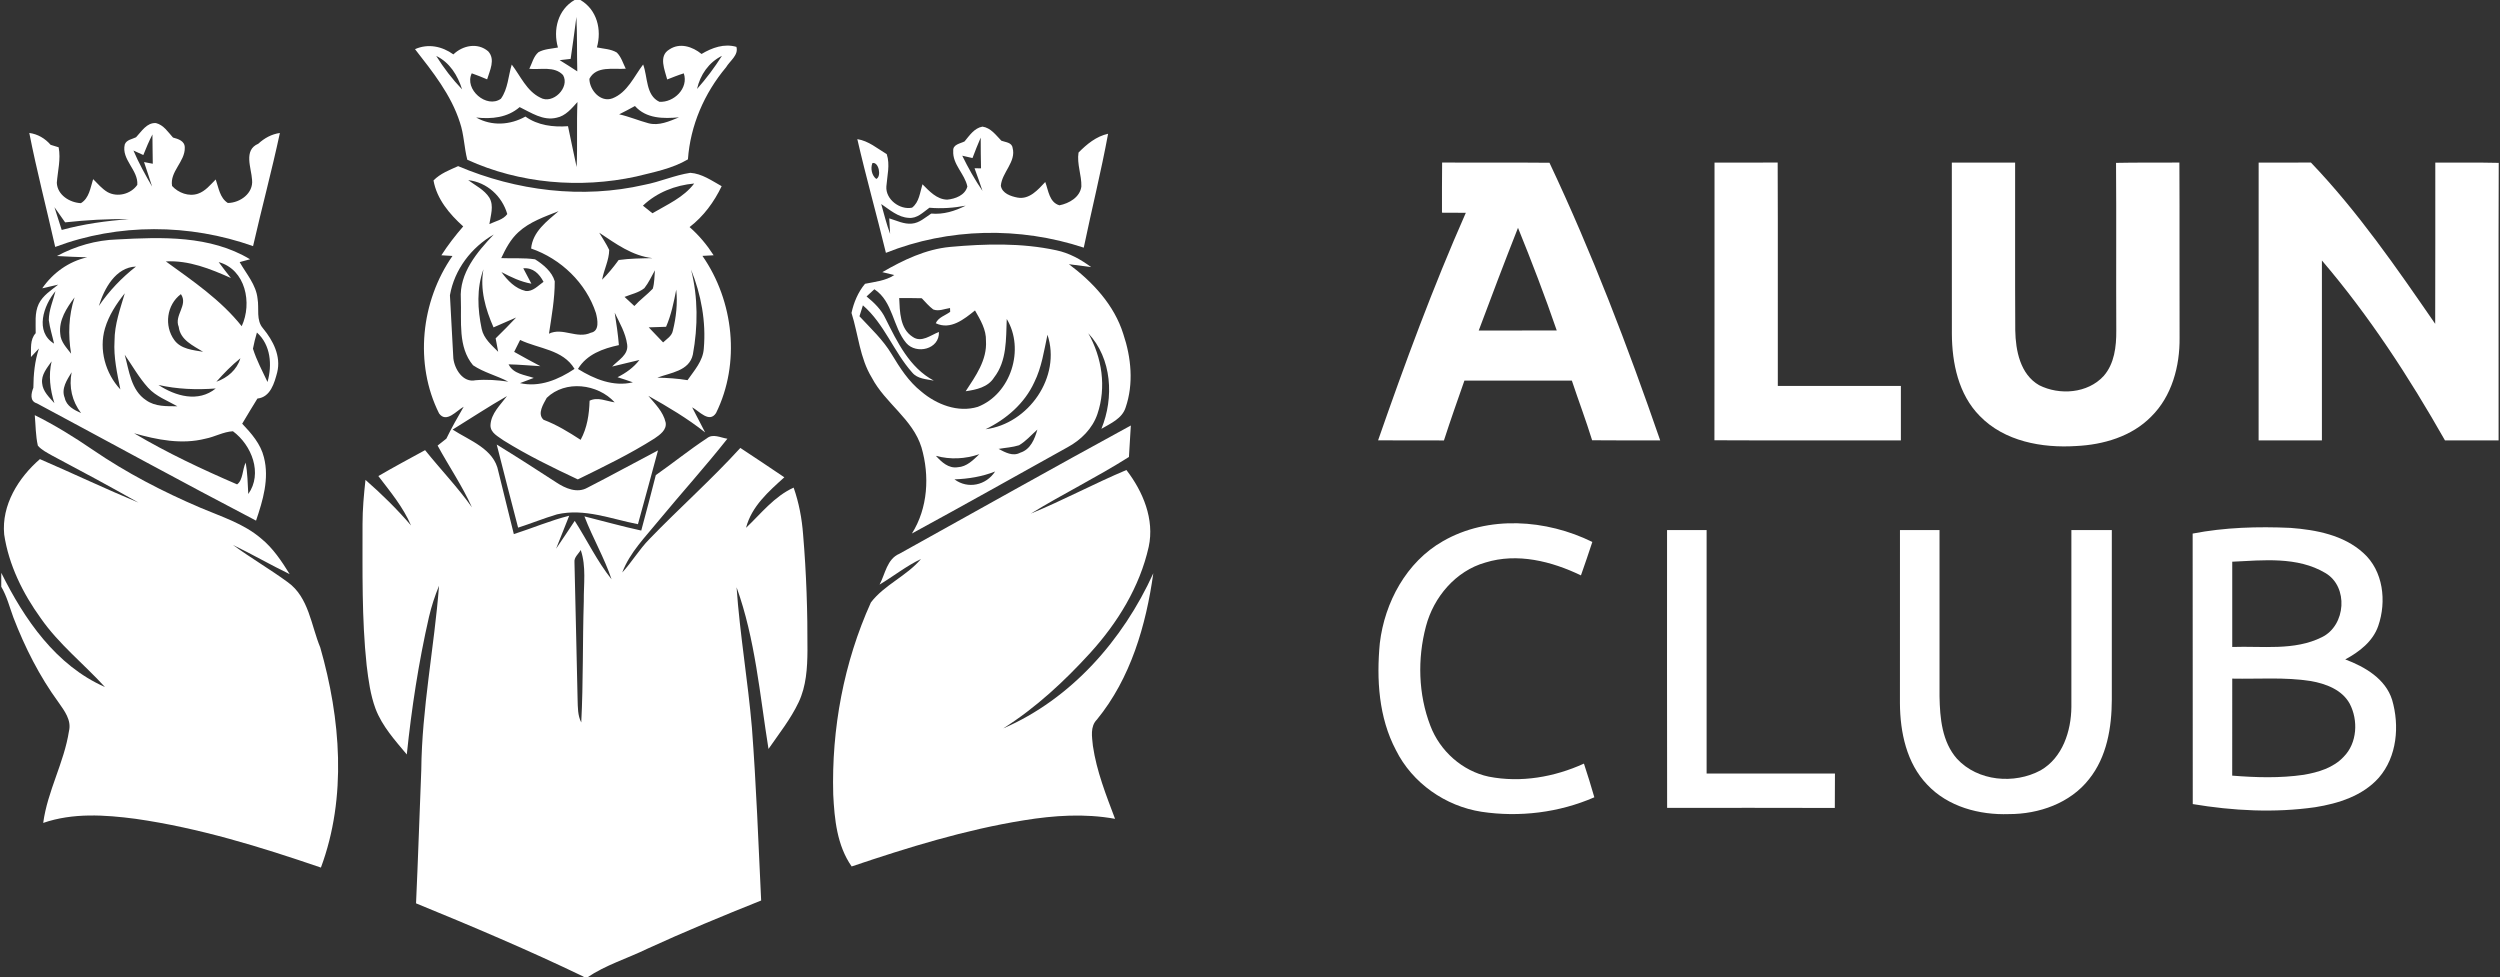 <?xml version="1.0" encoding="UTF-8"?> <svg xmlns="http://www.w3.org/2000/svg" xmlns:xlink="http://www.w3.org/1999/xlink" version="1.1" id="Layer_1" x="0px" y="0px" viewBox="0 0 711 278" style="enable-background:new 0 0 711 278;" xml:space="preserve"><rect x="0" y="0" width="711" height="278" fill="#333333" stroke="none"/> <style type="text/css"> .st0{fill:#FFFFFF;} </style> <g> <g> <path class="st0" d="M163.4,0h1.67c4.72,2.76,6.12,8.44,4.69,13.48c1.89,0.41,3.96,0.43,5.66,1.46c1.27,1.25,1.76,3.04,2.54,4.6 c-3.5,0.27-8.35-0.93-10.34,2.88c0.03,3.18,3.18,6.82,6.56,5.55c4.25-1.66,6.13-6.22,8.73-9.63c1.33,3.54,0.71,8.77,4.62,10.61 c4.13,0.26,8.37-3.86,6.94-8.09c-1.6,0.49-3.16,1.14-4.72,1.74c-0.68-2.69-2.52-6.64,0.56-8.5c3-2.06,6.62-0.86,9.21,1.25 c2.98-1.78,6.43-3.04,9.92-2.02c0.66,2.36-1.87,3.97-2.95,5.81c-6.19,7.39-10.16,16.53-10.84,26.18 c-4.5,2.66-9.75,3.64-14.76,4.89c-15.93,3.46-33.14,2.01-47.99-4.78c-0.9-3.49-0.93-7.17-2.1-10.6 c-2.51-7.88-7.76-14.42-12.77-20.85c3.71-1.65,7.7-0.83,10.91,1.49c2.67-2.57,6.9-3.44,9.9-0.88c2.12,2.32,0.45,5.46-0.3,7.98 c-1.44-0.63-2.9-1.2-4.37-1.72c-2.23,4.55,4.24,10.13,8.29,7.23c2.02-2.82,2.09-6.49,3.08-9.72c2.5,3.25,4.22,7.5,8.1,9.4 c3.57,2.08,8.53-2.92,6.49-6.41c-2.46-2.63-6.43-1.46-9.59-1.78c0.79-1.59,1.19-3.52,2.59-4.72c1.68-0.94,3.69-0.97,5.55-1.34 C157.23,8.46,158.66,2.75,163.4,0z M163.93,4.81c-0.54,3.98-1.02,7.97-1.64,11.94c-0.78,0.09-2.34,0.27-3.12,0.36 c1.68,1.04,3.36,2.1,5.01,3.19C164.05,15.13,164.18,9.97,163.93,4.81z M124.06,15.91c2.13,3.4,4.57,6.61,7.36,9.51 C130.18,21.47,127.9,17.75,124.06,15.91z M198.24,25.3c2.62-2.94,4.97-6.1,7.08-9.42C201.57,17.74,199.13,21.29,198.24,25.3z M158.29,33.48c-3.82,0.94-7.24-1.44-10.5-3.02c-3.48,3.01-7.95,3.45-12.37,2.96c4.42,2.5,9.65,2.17,14.01-0.27 c3.53,2.52,7.89,3.05,12.11,2.74c0.84,3.87,1.59,7.76,2.45,11.62c0.29-6.16-0.04-12.33,0.24-18.49 C162.57,30.85,160.85,32.98,158.29,33.48z M176.09,32.51c2.83,0.63,5.5,1.78,8.29,2.53c3.02,0.83,5.99-0.56,8.73-1.67 c-4.44,0.4-9.32,0.4-12.53-3.22C179.1,30.97,177.6,31.77,176.09,32.51z"></path> </g> <g> <path class="st0" d="M38.69,39.04c1.56-1.65,3.04-4.2,5.65-4.04c2.19,0.53,3.45,2.56,4.86,4.12c1.49,0.4,3.38,0.96,3.35,2.88 c0.11,3.96-4.32,6.81-3.61,10.89c1.79,1.97,4.75,3.09,7.36,2.2c2.11-0.71,3.52-2.53,5.05-4.05c0.83,2.35,1.16,5.25,3.45,6.69 c3.49-0.03,7.3-2.77,6.89-6.57c-0.2-3.42-2.52-8.47,1.77-10.28c1.73-1.6,3.79-2.73,6.14-3.06C77.29,48.6,74.42,59.25,71.97,70 c-18.03-6.41-38.32-6.54-56.27,0.23c-2.42-10.81-5.23-21.54-7.37-32.42c2.42,0.33,4.48,1.55,6.07,3.38 c0.57,0.18,1.71,0.53,2.28,0.7c0.66,3.39-0.27,6.74-0.52,10.1c0.15,3.47,3.67,5.64,6.85,5.79c2.38-1.43,2.7-4.42,3.48-6.83 c1.3,1.29,2.5,2.74,4.09,3.68c2.82,1.57,6.66,0.57,8.47-2.06c0.33-4.21-4.61-7.19-3.56-11.51C36.01,39.73,37.58,39.59,38.69,39.04 z M40.76,44.09c-0.7-0.32-2.11-0.96-2.81-1.28c1.5,3.55,3.39,6.92,5.31,10.26c-0.72-2.34-1.54-4.65-2.3-6.98 c0.62,0.12,1.87,0.36,2.49,0.48c-0.07-2.78-0.05-5.55-0.1-8.33C42.38,40.14,41.54,42.11,40.76,44.09z M15.48,58.92 c0.69,2.16,1.39,4.31,2.07,6.48c6.25-1.7,12.66-2.6,19.11-3.06c-6.06-0.13-12.12,0.25-18.14,0.9 C17.51,61.8,16.5,60.35,15.48,58.92z"></path> </g> <g> <path class="st0" d="M274.32,40.22c1.41-1.69,2.75-3.78,5.09-4.21c2.38,0.34,3.82,2.42,5.38,4.01c1.17,0.45,2.95,0.44,3.19,2.02 c1.09,3.98-3.06,7-3.34,10.8c0.37,2.18,2.87,3,4.77,3.36c3.37,0.6,5.8-2.25,7.86-4.44c0.89,2.37,1.14,5.8,4.03,6.63 c2.75-0.54,5.84-2.29,6.24-5.34c0.09-3.24-1.32-6.41-0.81-9.66c2.35-2.38,5.05-4.62,8.41-5.35c-2,10.86-4.68,21.58-6.92,32.39 c-18.19-6.01-38.44-5.65-56.27,1.48c-2.61-10.81-5.65-21.51-8.13-32.34c3.21,0.5,5.67,2.66,8.37,4.27 c0.99,3.03,0.12,6.13-0.11,9.19c-0.26,3.69,3.87,6.75,7.31,6.03c2.05-1.57,2.25-4.37,2.96-6.65c1.94,1.94,4.04,4.29,7.01,4.37 c2.31-0.21,5.1-1.24,5.76-3.73c-0.74-3.61-4.26-6.3-4.02-10.13C270.93,41.07,273.1,40.84,274.32,40.22z M276.58,44.95 c-0.73-0.16-2.19-0.5-2.92-0.67c1.69,3.46,3.58,6.83,5.76,10.01c-0.7-2.16-1.49-4.29-2.26-6.43c0.46,0,1.38,0.01,1.84,0.01 c-0.1-2.91-0.05-5.82-0.09-8.73C278.07,41.05,277.32,43,276.58,44.95z M248.12,46.37c-0.6,1.45-0.2,3.56,1.09,4.52 C250.76,50.22,249.93,45.97,248.12,46.37z M250.62,58.03c0.8,2.83,1.5,5.71,2.53,8.48c-0.06-1.1-0.19-3.3-0.25-4.41 c2.09,0.63,4.17,1.71,6.41,1.5c2.16-0.17,3.8-1.73,5.53-2.86c3.45,0.32,6.75-0.71,9.8-2.25c-3.4,0.65-6.86,0.89-10.31,0.59 c-1.78,1.27-3.52,3.14-5.91,2.88C255.4,61.79,253.02,59.65,250.62,58.03z"></path> </g> <g> <path class="st0" d="M410.14,46.22c10.17,0.08,20.35-0.04,30.53,0.07c12.1,25.65,22.24,52.17,31.49,78.96 c-6.45-0.01-12.91,0.03-19.36-0.04c-1.76-5.71-3.88-11.29-5.76-16.96c-10.19-0.01-20.37,0.02-30.56-0.01 c-1.98,5.66-3.98,11.31-5.82,17.02c-6.25-0.02-12.49,0.01-18.73-0.03c7.6-21.83,15.61-43.55,24.95-64.71 c-2.26-0.01-4.52-0.02-6.78-0.03C410.1,55.73,410.08,50.98,410.14,46.22z M420.55,94c7.39,0,14.79,0.01,22.19-0.01 c-3.38-9.84-7.11-19.56-11.02-29.2C427.89,74.49,424.2,84.23,420.55,94z"></path> </g> <path class="st0" d="M487.61,46.25c5.98-0.01,11.97,0.02,17.96-0.03c0.09,21.18,0.01,42.35,0.04,63.53c11.67,0,23.33,0,35,0 c0,5.17,0,10.33,0,15.5c-17.68-0.02-35.36,0.05-53.03-0.04C487.64,98.89,487.58,72.57,487.61,46.25z"></path> <path class="st0" d="M555.1,46.25c6,0,12,0,18,0c0.03,15.9-0.05,31.81,0.04,47.71c0.1,5.71,1.4,12.5,6.79,15.59 c5.8,2.93,13.8,2.35,18.34-2.61c3.08-3.49,3.63-8.42,3.6-12.89c-0.08-15.91,0.05-31.82-0.07-47.73c6.01-0.13,12.01-0.04,18.02-0.09 c0.08,16.6-0.01,33.19,0.05,49.79c0.1,8.08-2.17,16.65-8.07,22.46c-5.55,5.66-13.62,8.01-21.36,8.37 c-9.69,0.62-20.39-1.31-27.4-8.55c-6.05-6.11-7.89-15.03-7.93-23.35C555.09,78.72,555.11,62.48,555.1,46.25z"></path> <path class="st0" d="M642.36,46.24c4.95,0.01,9.91,0.02,14.86-0.02c13.38,13.99,24.39,29.99,35.35,45.88 c0.06-15.29,0.01-30.57,0.03-45.85c6.01,0.01,12.02-0.07,18.04,0.07c-0.1,26.31-0.01,52.62-0.04,78.93c-5.09,0-10.17,0-15.25,0 c-10.21-17.99-21.55-35.42-35-51.17c0,17.05,0,34.11,0,51.17c-6,0-12,0-18,0C642.35,98.91,642.34,72.58,642.36,46.24z"></path> <g> <path class="st0" d="M123.29,51.32c1.92-1.97,4.54-2.97,7-4.07c16.6,7.04,35.33,9.38,52.98,5.31c4.43-0.84,8.6-2.74,13.06-3.41 c3.31,0.23,6.1,2.24,8.91,3.8c-2.15,4.5-5.15,8.58-9.12,11.63c2.66,2.33,4.93,5.05,6.84,8.02c-0.8,0.04-2.39,0.13-3.19,0.17 c8.95,12.87,10.85,30.55,3.87,44.7c-1.93,2.96-4.79-0.58-6.8-1.63c1.25,2.37,2.48,4.75,3.7,7.14 c-5.04-3.99-10.57-7.27-16.16-10.41c1.92,2.29,4.23,4.52,4.92,7.54c0.41,2.14-1.64,3.55-3.16,4.59 c-6.96,4.42-14.41,8.01-21.81,11.64c-7.19-3.38-14.35-6.86-21.1-11.07c-1.51-1.13-3.78-2.13-3.74-4.34 c0.15-3.35,2.83-5.77,4.7-8.29c-5.26,3-10.31,6.35-15.47,9.53c4.84,3.15,11.8,5.47,13,11.86c1.49,5.95,2.91,11.92,4.41,17.87 c5.27-1.69,10.38-3.87,15.75-5.23c-1.19,3.14-2.53,6.23-3.73,9.37c1.81-2.61,3.54-5.27,5.3-7.91c3.53,5.51,6.37,11.5,10.48,16.63 c-2.07-6.17-5.4-11.82-7.72-17.9c5.39,1.34,10.73,2.86,16.16,4.03c1.41-5.25,2.81-10.5,4.14-15.77c4.89-3.42,9.52-7.18,14.5-10.45 c1.74-1.45,3.94-0.17,5.86,0.1c-6.26,7.92-13.04,15.42-19.47,23.2c-3.81,4.7-8.26,9.09-10.44,14.85c2.77-3,4.83-6.56,7.7-9.48 c8.49-8.79,17.65-16.91,25.89-25.95c4.19,2.76,8.36,5.54,12.51,8.35c-4.48,4.05-9.31,8.26-10.89,14.37 c4.29-4.06,8.02-8.93,13.54-11.43c1.51,4.3,2.35,8.8,2.69,13.34c0.93,10.96,1.29,21.98,1.24,32.98 c-0.03,4.98-0.34,10.15-2.51,14.72c-2.26,4.78-5.58,8.94-8.57,13.28c-2.48-15.4-3.75-31.22-9.08-45.98 c0.93,13.36,3.22,26.58,4.36,39.92c1.24,16.36,1.85,32.77,2.63,49.16c-10.9,4.36-21.75,8.85-32.42,13.74 c-5.67,2.77-11.8,4.59-17.06,8.16h-1.43c0.12-0.05,0.36-0.16,0.48-0.21c-15.65-7.53-31.65-14.31-47.72-20.88 c0.58-12.63,0.98-25.27,1.49-37.9c0.16-17.6,3.7-34.92,5.05-52.43c-1.19,2.89-2.17,5.87-2.87,8.91 c-2.94,12.88-4.94,25.95-6.3,39.08c-3.36-4.02-6.98-8.01-8.88-12.97c-1.48-3.98-2.03-8.22-2.54-12.4 c-1.42-13.34-1.15-26.78-1.17-40.17c0-4.2,0.38-8.38,0.84-12.55c4.61,4.03,8.98,8.32,12.96,12.97c-2.24-5.22-5.89-9.59-9.3-14.06 c4.38-2.56,8.85-4.94,13.29-7.37c4.39,5.47,9.26,10.54,13.33,16.27c-2.76-6.13-6.57-11.68-9.77-17.57 c0.83-0.66,1.66-1.32,2.49-1.97c1.5-3.1,3.2-6.1,4.93-9.07c-2.03,1.08-4.93,4.77-7,1.9c-7.08-14.14-5.17-31.9,3.81-44.79 c-0.79-0.05-2.37-0.14-3.16-0.19c1.85-2.89,3.96-5.61,6.21-8.21C127.85,60.9,124.22,56.61,123.29,51.32z M133.15,51.23 c2.09,1.55,4.6,2.74,6.03,5c1.36,2.33,0.34,5.05,0,7.5c1.73-0.84,3.89-1.2,5.09-2.85C142.79,55.77,138.48,51.83,133.15,51.23z M182.85,58.49c0.68,0.54,2.03,1.62,2.7,2.16c4.19-2.47,8.85-4.47,11.88-8.46C192.04,52.68,186.79,54.73,182.85,58.49z M147.41,66.05c-2.21,2.01-3.61,4.7-4.86,7.36c3.21,0.14,6.44-0.13,9.62,0.34c2.33,1.47,4.83,3.52,5.6,6.25 c0.01,5.01-0.9,9.96-1.64,14.9c3.87-1.88,7.99,1.59,11.9-0.27c2.57-0.45,1.92-3.77,1.45-5.6c-2.79-8.56-9.96-15.43-18.43-18.35 c0.44-4.8,4.47-7.73,7.82-10.63C154.88,61.65,150.63,63.07,147.41,66.05z M173.26,71.09c-0.04,2.92-1.51,5.61-2.02,8.46 c1.72-1.73,3.27-3.62,4.7-5.6c3.19-0.44,6.42-0.48,9.64-0.53c-5.81-0.66-10.45-4.11-15.16-7.24 C171.38,67.81,172.46,69.37,173.26,71.09z M127.96,83.97c0.34,5.97,0.64,11.95,0.97,17.93c0.34,3.06,2.74,7.01,6.31,6.24 c3.11-0.28,6.23-0.05,9.32,0.4c-3.26-1.72-6.97-2.6-10.03-4.66c-4.36-5.22-3.23-12.54-3.47-18.85 c-0.47-7.36,4.62-13.34,9.36-18.34C134.04,70.35,129.23,76.67,127.96,83.97z M136.99,93.54c0.58,2.75,2.82,4.61,4.69,6.51 c-0.18-0.95-0.54-2.86-0.72-3.82c1.98-1.94,3.94-3.9,5.83-5.93c-2.15,0.93-4.28,1.9-6.43,2.81c-2.29-5.21-3.91-10.8-2.87-16.52 C135.52,82.03,135.82,87.96,136.99,93.54z M148.82,76.3c0.77,1.47,1.54,2.92,2.31,4.38c-3.04-0.53-5.82-1.88-8.52-3.3 c1.73,2.37,3.91,4.7,6.88,5.37c2.08,0.24,3.54-1.54,5.09-2.6C153.37,77.86,151.62,76.08,148.82,76.3z M186.26,76.87 c-0.97,1.71-1.77,3.53-3,5.08c-1.62,1.31-3.75,1.72-5.64,2.49c0.93,0.86,1.86,1.72,2.79,2.59c1.62-1.78,3.59-3.18,5.24-4.92 C186.15,80.41,186.1,78.62,186.26,76.87z M197.05,100.83c-1.03,4.72-6.37,5.15-10.11,6.58c2.87,0.05,5.75,0.24,8.59,0.71 c1.92-2.76,4.41-5.48,4.63-9c0.67-7.63-0.76-15.36-3.62-22.43C198.54,84.58,198.51,92.85,197.05,100.83z M192.32,82.38 c-0.69,3.59-1.43,7.19-2.89,10.56c-1.64,0.05-3.29,0.1-4.93,0.16c1.34,1.44,2.71,2.87,4.09,4.28c1.04-0.99,2.48-1.8,2.77-3.34 C192.3,90.25,192.74,86.28,192.32,82.38z M176.01,98.15c-4.5,0.97-9.14,2.61-11.64,6.78c4.62,2.87,10.09,5.14,15.62,3.8 c-1.45-0.53-2.91-0.99-4.37-1.45c2.39-1.2,4.59-2.76,6.23-4.9c-2.6,0.58-5.16,1.27-7.76,1.87c1.72-1.82,4.73-3.36,4.27-6.3 c-0.44-3.25-2.15-6.12-3.54-9.02C175.3,91.99,175.76,95.06,176.01,98.15z M146.23,100.07c2.45,1.41,4.96,2.73,7.46,4.07 c-3.02-0.17-6.03-0.46-9.05-0.52c1.37,2.76,4.58,2.96,7.16,3.86c-1.31,0.48-2.62,0.98-3.92,1.48c5.58,1.27,10.96-1.01,15.52-4.05 c-3.32-5.55-10.21-5.69-15.48-8.23C147.35,97.81,146.77,98.94,146.23,100.07z M155.49,113.15c-0.96,1.78-2.77,4.51-0.91,6.23 c3.77,1.42,7.19,3.53,10.55,5.71c1.87-3.43,2.44-7.27,2.55-11.13c2.3-1.14,4.8,0.14,7.14,0.47 C169.99,109.14,160.79,108.01,155.49,113.15z M163.38,159.92c0.28,13.02,0.63,26.05,0.89,39.07c0.07,2.18,0.01,4.48,1.04,6.48 c0.59-11.47,0.36-22.97,0.72-34.45c-0.05-4.87,0.74-9.91-0.87-14.6C164.54,157.54,163.21,158.48,163.38,159.92z"></path> </g> <g> <path class="st0" d="M16.2,72.81c5.26-2.83,11.12-4.53,17.11-4.71c12.74-0.69,26.46-1.19,37.81,5.64c-0.74,0.2-2.22,0.6-2.96,0.8 c1.89,3.35,4.69,6.43,5.09,10.41c0.5,2.82-0.5,6.12,1.58,8.47c2.84,3.45,5.13,7.86,4.01,12.46c-0.8,3.04-1.91,7.08-5.63,7.47 c-1.49,2.35-2.88,4.77-4.33,7.15c2.62,2.76,5.26,5.76,6.18,9.56c1.57,6.07-0.29,12.27-2.24,18.01 c-20.89-10.9-41.55-22.23-62.32-33.35c-2.14-0.63-1.62-2.9-1.01-4.45c0.03-3.77,0.38-7.56,1.59-11.16 c-0.57,0.61-1.71,1.82-2.28,2.43c0.09-2.31-0.36-4.92,1.35-6.78c0.05-2.78-0.37-5.73,0.87-8.33c1.17-2.4,3.51-3.87,5.54-5.48 c-1.14,0.26-3.41,0.79-4.55,1.05c3.04-4.4,7.53-7.63,12.78-8.82C21.92,73.09,19.07,72.99,16.2,72.81z M47.17,74.35 c7.66,5.55,15.61,10.93,21.57,18.42c3.04-6.52,1.14-16.12-6.55-18.23c1.11,1.55,2.3,3.03,3.48,4.53 C59.83,76.46,53.69,73.98,47.17,74.35z M28.11,87.03c2.91-4.29,6.48-8.02,10.56-11.22C32.88,76.01,29.61,82.11,28.11,87.03z M15.38,97.73c-0.49-2.23-1.21-4.42-1.5-6.69c0.01-2.85,1.21-5.51,1.9-8.23C12.39,86.84,9.82,94.35,15.38,97.73z M29.85,93.41 c-1.76,6.02,0.13,12.8,4.38,17.34c-0.91-4.54-1.95-9.13-1.66-13.8c0-4.68,1.62-9.11,2.92-13.54 C33.1,86.41,30.94,89.69,29.85,93.41z M17.14,94.97c0.12,2.27,1.81,3.92,3.08,5.62c-0.88-5.37-0.72-10.83,0.99-16.02 C18.97,87.56,16.66,91.04,17.14,94.97z M49.58,96.72c1.87,2.58,5.3,2.83,8.18,3.33c-2.83-1.75-6.48-3.35-6.93-7.09 c-1.38-3.29,2.77-6.2,0.62-9.31C47.4,86.67,46.62,92.68,49.58,96.72z M73.07,94.57c-0.46,1.51-0.83,3.05-1.13,4.6 c1.03,3.29,2.68,6.35,4.14,9.47C77.44,103.79,77.01,98.11,73.07,94.57z M35.47,100.88c1.25,4.55,1.78,10.11,6.08,12.94 c2.58,1.86,5.87,1.71,8.89,1.72c-2.85-1.61-6.06-2.79-8.31-5.26C39.54,107.42,37.65,104.04,35.47,100.88z M61.53,108.57 c3.19-1.13,5.84-3.38,6.84-6.68C65.88,103.89,63.65,106.18,61.53,108.57z M11.98,108.98c0.2,2.36,2.02,4,3.49,5.67 c-1.23-3.86-1.72-7.9-0.79-11.88C13.4,104.63,11.69,106.54,11.98,108.98z M18.41,113.16c0.48,2.33,2.69,3.44,4.65,4.32 c-2.58-3.36-3.5-7.44-2.69-11.61C19.07,108.02,17.33,110.53,18.41,113.16z M45.06,109.48c4.86,3.2,11.34,5.05,16.3,1 C55.9,110.9,50.42,110.69,45.06,109.48z M38.13,123.22c9.39,5.57,19.31,10.23,29.3,14.54c1.72-1.24,1.49-4.31,2.45-6.2 c0.51,2.95,0.57,5.95,0.73,8.94c4.16-5.85,0.96-13.93-4.36-17.85c-2.72,0.14-5.16,1.6-7.82,2.11 C51.69,126.48,44.69,125.09,38.13,123.22z"></path> </g> <g> <path class="st0" d="M250.93,77.4c5.96-3.45,12.36-6.53,19.31-7.18c10.03-0.9,20.27-1.18,30.17,0.96 c3.64,0.76,6.94,2.58,9.91,4.78c-1.58-0.21-4.74-0.61-6.32-0.82c6.8,5.08,12.89,11.6,15.47,19.86c2.25,6.68,2.98,14.12,0.66,20.89 c-0.99,3.16-4.28,4.53-6.89,6.07c3.62-8.86,3.02-19.97-3.74-27.19c3.93,6.9,5.19,15.37,2.61,22.97c-1.39,4.14-4.67,7.38-8.45,9.43 c-14.76,8.21-29.48,16.49-44.31,24.56c4.56-7.22,5.07-16.43,2.72-24.49c-2.49-8.07-10.3-12.55-14.12-19.82 c-3.43-5.6-3.84-12.29-5.78-18.42c0.62-2.94,1.9-5.99,3.85-8.29c2.85-0.58,5.82-0.84,8.32-2.49 C253.49,78.01,251.79,77.6,250.93,77.4z M246.45,84.31c2.15,1.76,4.21,3.73,5.39,6.3c3.36,6.68,6.82,13.97,13.74,17.64 c-2.13-0.43-4.63-0.47-6.14-2.29c-5.29-5.92-7.93-13.87-14.03-19.12c-0.24,0.78-0.73,2.33-0.98,3.11 c3.21,3.45,6.71,6.69,9.15,10.77c2.34,3.88,4.83,7.79,8.43,10.63c4.33,3.68,10.42,6.08,16.07,4.36 c9.44-3.66,13.42-16.42,8.24-24.99c-0.23,5.66,0.09,11.91-3.61,16.65c-1.72,2.77-5.09,3.47-8.07,3.9 c2.82-4.31,6.12-8.89,5.77-14.32c0.11-3.2-1.6-5.99-3.12-8.66c-3.1,2.49-6.95,5.65-11.16,3.64c0.74-1.7,2.72-2.2,4.1-3.24 c-0.01-0.28-0.03-0.82-0.04-1.09c-1.56,0.23-3.22,1.02-4.78,0.41c-1.22-0.92-2.22-2.09-3.26-3.19c-2.14-0.05-4.28-0.06-6.42-0.06 c0.19,3.84,0.18,8.72,3.84,11.05c2.5,1.75,5.12-0.52,7.46-1.4c0.21,4.95-6.43,6.47-9.3,3.14c-3.85-4.58-3.73-11.8-9.06-15.29 C248.12,82.77,246.99,83.8,246.45,84.31z M297.9,95.2c-0.98,4.58-1.65,9.3-3.76,13.54c-2.76,6.02-7.97,10.49-13.85,13.34 C292.52,120.53,301.89,107.15,297.9,95.2z M289.82,126.63c-1.89,0.6-3.89,0.7-5.83,1.04c1.9,0.97,4.03,2.23,6.18,1.07 c2.92-0.91,4.1-3.89,4.86-6.57C293.32,123.67,291.8,125.47,289.82,126.63z M266.17,129.64c1.6,1.76,3.61,3.66,6.22,3.24 c2.56-0.13,4.4-2.06,6.14-3.71C274.51,130.54,270.29,130.76,266.17,129.64z M271.45,136.33c3.82,2.85,9.01,1.69,11.56-2.24 C279.32,135.56,275.4,136.19,271.45,136.33z"></path> </g> <path class="st0" d="M9.89,118.07c5.71,2.84,11.14,6.19,16.4,9.79c9.62,6.59,20.02,11.98,30.73,16.55 c5.92,2.52,12.26,4.47,17.23,8.72c3.41,2.77,5.85,6.47,8.14,10.16c-5.45-2.64-10.69-5.67-16.14-8.31 c5.08,3.72,10.53,6.89,15.61,10.61c5.98,4.3,6.6,12.23,9.23,18.57c5.78,20.19,7.62,42.56,0.18,62.58 c-17.2-5.89-34.69-11.29-52.73-13.87c-8.71-1.14-17.81-1.75-26.25,1.17c1.21-9.05,5.94-17.13,7.33-26.12 c0.76-3.11-1.31-5.78-2.97-8.16c-5.4-7.39-9.56-15.62-12.84-24.14c-1.09-2.94-1.84-6.03-3.45-8.75v-2.52l0.01-1.43 c6.56,13.22,15.52,26.32,29.48,32.47c-6.01-6.59-13.13-12.19-18.25-19.56c-5.1-7.06-9.11-15.15-10.41-23.82 c-0.79-8.38,4.04-16.14,10.16-21.44c9.38,4.06,18.62,8.45,28.06,12.38c-8.14-4.6-16.37-9.04-24.63-13.41 c-1.41-0.81-2.93-1.55-4.01-2.79C10.12,123.9,10.15,120.96,9.89,118.07z"></path> <path class="st0" d="M255.79,157.49c21.93-12.17,43.79-24.48,65.82-36.48c-0.17,2.98-0.35,5.97-0.54,8.95 c-9.09,5.76-18.77,10.5-27.93,16.12c9.22-3.8,18.02-8.54,27.21-12.41c4.72,6.12,8.04,14.04,6.34,21.86 c-2.55,11.38-8.85,21.6-16.63,30.16c-7.37,8.08-15.47,15.61-24.74,21.47c19.34-8.37,34.06-25.16,42.68-44.12 c-2.07,14.8-6.43,29.85-16.03,41.6c-2,2-1.39,4.98-1.15,7.5c1.05,7.18,3.75,13.98,6.3,20.74c-8.57-1.57-17.36-0.98-25.91,0.41 c-16.74,2.69-32.97,7.73-49,13.13c-4.17-5.97-4.89-13.41-5.24-20.47c-0.51-18.67,3.01-37.58,10.71-54.61 c3.85-5.04,10.16-7.5,14.25-12.36c-4.18,1.99-7.82,4.91-11.78,7.28C251.77,163.24,252.24,158.99,255.79,157.49z"></path> <path class="st0" d="M141.27,126.43c5.7,3.5,11.33,7.11,16.93,10.76c2.57,1.7,5.93,3.19,8.89,1.5c6.73-3.44,13.35-7.1,20.05-10.6 c-1.84,7.01-3.83,13.99-5.71,20.99c-7.57-1.46-15.2-4.6-23.01-2.8c-3.74,1.11-7.36,2.59-11.07,3.78 C145.32,142.19,143.24,134.33,141.27,126.43z"></path> <path class="st0" d="M410.32,153.94c12.92-7.46,29.47-6.25,42.54,0.19c-1.04,3.18-2.13,6.35-3.24,9.51 c-8.35-4.02-18.08-6.48-27.19-3.65c-8.42,2.38-14.7,9.81-16.89,18.13c-2.45,9.24-2.19,19.34,1.26,28.3 c2.72,7.16,9.07,12.87,16.61,14.46c9.14,1.79,18.65,0.12,27.06-3.71c1.04,3.17,2.04,6.36,2.96,9.58 c-10.01,4.36-21.3,5.74-32.08,4.12c-10.28-1.59-19.69-8.17-24.34-17.52c-4.92-9.3-5.56-20.16-4.59-30.44 C393.8,171.31,399.98,159.84,410.32,153.94z"></path> <g> <path class="st0" d="M623.59,151.75c9.14-1.77,18.52-2.04,27.81-1.62c7.3,0.55,15.12,2.03,20.72,7.12 c5.72,5.09,6.66,13.83,4.25,20.77c-1.52,4.42-5.41,7.38-9.38,9.52c5.56,2.09,11.44,5.48,13.33,11.51 c2.14,7.35,1.41,16.13-3.76,22.1c-4.57,5.17-11.5,7.37-18.12,8.42c-11.55,1.65-23.35,1.03-34.82-0.89 C623.58,203.04,623.64,177.4,623.59,151.75z M634.85,159.75c0,8.08,0,16.16,0,24.25c8.49-0.31,17.65,1.15,25.51-2.79 c6.81-3.32,7.63-14.38,0.95-18.26C653.38,158.24,643.68,159.33,634.85,159.75z M634.85,193c-0.01,9.2,0.01,18.39-0.01,27.59 c6.77,0.54,13.63,0.75,20.37-0.24c4.11-0.71,8.42-1.98,11.34-5.13c3.86-3.9,4.17-10.39,1.7-15.1c-2.2-3.99-6.82-5.68-11.05-6.43 C649.8,192.53,642.3,193.15,634.85,193z"></path> </g> <path class="st0" d="M474.11,150.75c3.75,0,7.5,0,11.25,0c0,23.08,0,46.17,0,69.25c12.17,0,24.34,0,36.5,0c0,3.26,0,6.52-0.04,9.78 c-15.9-0.06-31.79-0.02-47.69-0.02C474.08,203.43,474.11,177.09,474.11,150.75z"></path> <path class="st0" d="M540.35,150.75c3.75,0,7.49,0,11.25,0c0.01,15.78-0.01,31.55,0,47.32c0.11,6.15,0.71,12.91,4.97,17.73 c5.91,6.41,16.3,7.32,23.79,3.28c6.25-3.59,8.69-11.2,8.74-18.03c0.01-16.77-0.01-33.53,0-50.3c3.83,0,7.66,0,11.5,0 c0,16.07,0,32.13,0,48.2c-0.02,7.91-1.39,16.32-6.49,22.66c-5.36,6.84-14.28,9.94-22.76,9.92c-8.4,0.3-17.37-2.08-23.26-8.38 c-5.87-6.11-7.7-14.91-7.75-23.12C540.35,183.6,540.35,167.18,540.35,150.75z"></path> </g> </svg> 